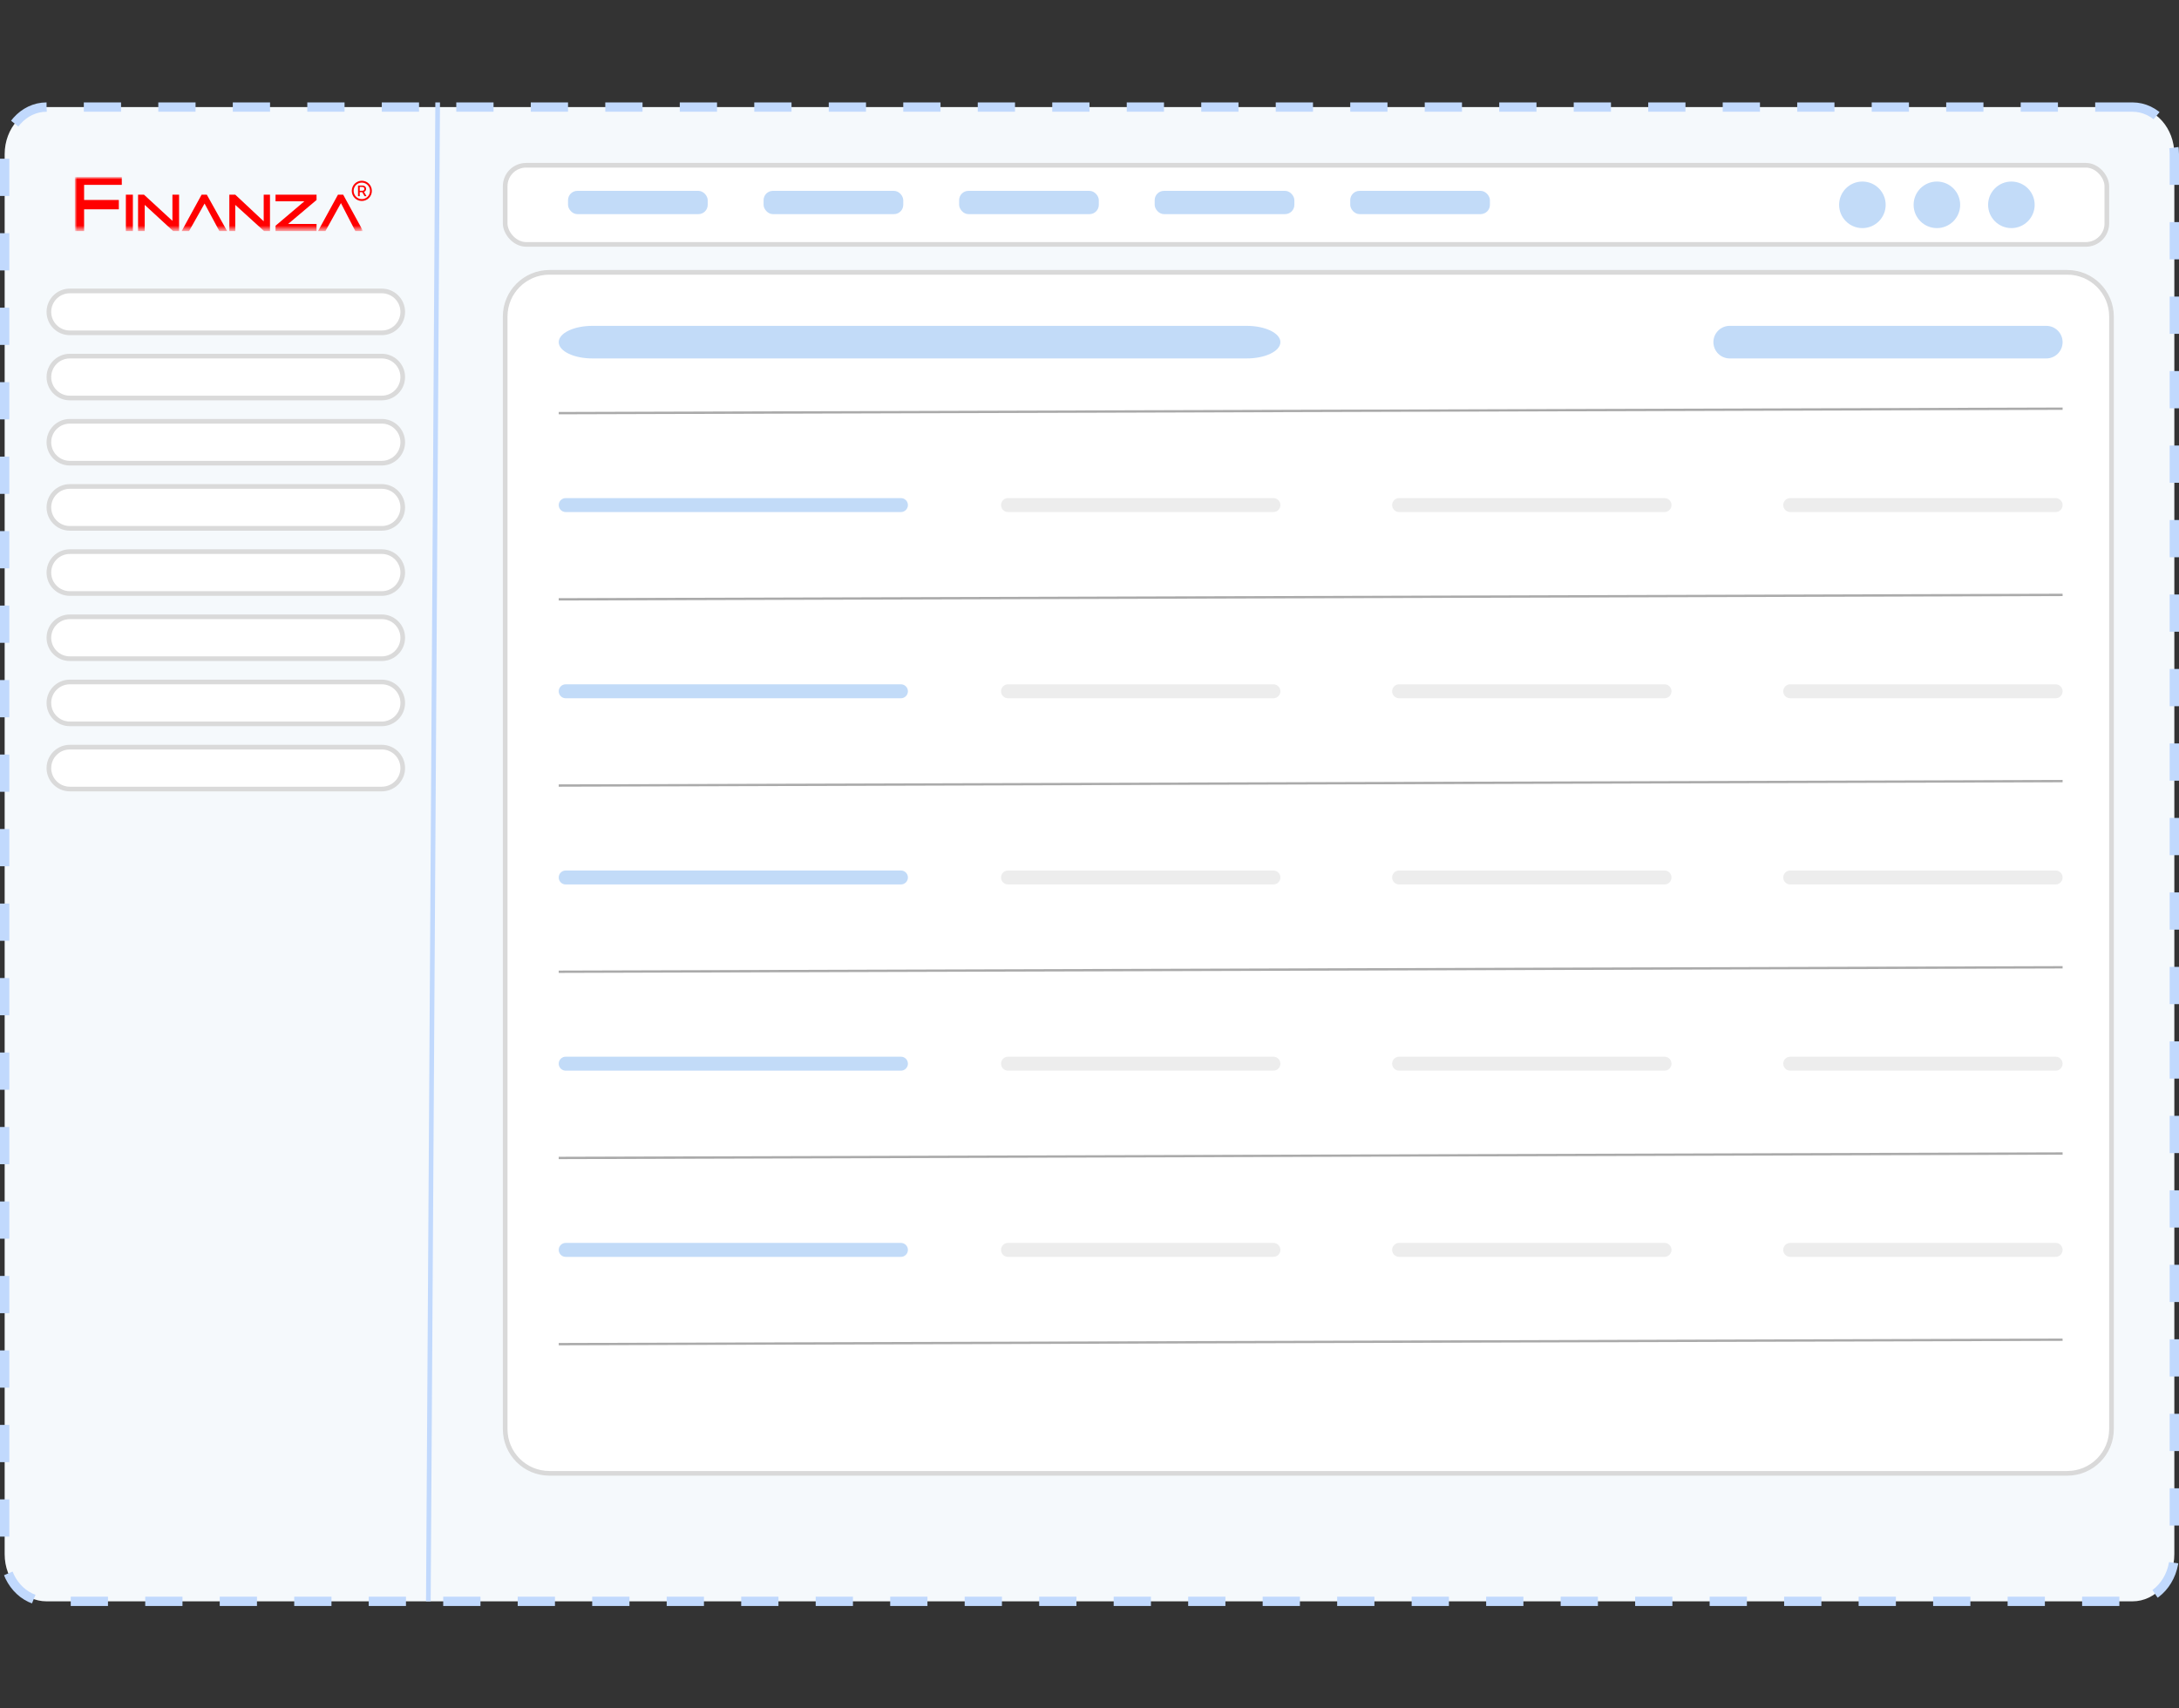 <svg width="468" height="367" viewBox="0 0 468 367" fill="none" xmlns="http://www.w3.org/2000/svg">
<rect x="0" y="0" width="468" height="367" fill="#333333" stroke="none"/>
<path d="M458 23H10C5.029 23 1 27.538 1 33.137V333.863C1 339.462 5.029 344 10 344H458C462.971 344 467 339.462 467 333.863V33.137C467 27.538 462.971 23 458 23Z" fill="#F5F9FC" stroke="#C1D9FD" stroke-width="2" stroke-dasharray="8 8"/>
<path d="M94 22L92 344" stroke="#C1D9FD"/>
<path d="M82 62.5H15C12.515 62.5 10.5 64.515 10.5 67C10.5 69.485 12.515 71.5 15 71.5H82C84.485 71.5 86.5 69.485 86.5 67C86.5 64.515 84.485 62.5 82 62.5Z" fill="white" stroke="#DADADA"/>
<path d="M82 76.5H15C12.515 76.5 10.5 78.515 10.5 81C10.5 83.485 12.515 85.5 15 85.5H82C84.485 85.5 86.5 83.485 86.5 81C86.5 78.515 84.485 76.5 82 76.5Z" fill="white" stroke="#DADADA"/>
<path d="M82 90.5H15C12.515 90.5 10.5 92.515 10.5 95C10.5 97.485 12.515 99.5 15 99.5H82C84.485 99.5 86.5 97.485 86.5 95C86.5 92.515 84.485 90.5 82 90.5Z" fill="white" stroke="#DADADA"/>
<path d="M82 104.5H15C12.515 104.5 10.5 106.515 10.5 109C10.5 111.485 12.515 113.5 15 113.5H82C84.485 113.5 86.5 111.485 86.5 109C86.5 106.515 84.485 104.5 82 104.5Z" fill="white" stroke="#DADADA"/>
<path d="M82 118.5H15C12.515 118.5 10.5 120.515 10.5 123C10.5 125.485 12.515 127.5 15 127.5H82C84.485 127.5 86.5 125.485 86.5 123C86.5 120.515 84.485 118.5 82 118.5Z" fill="white" stroke="#DADADA"/>
<path d="M82 132.5H15C12.515 132.5 10.5 134.515 10.5 137C10.5 139.485 12.515 141.5 15 141.5H82C84.485 141.5 86.5 139.485 86.5 137C86.5 134.515 84.485 132.5 82 132.5Z" fill="white" stroke="#DADADA"/>
<path d="M82 146.5H15C12.515 146.5 10.5 148.515 10.5 151C10.5 153.485 12.515 155.5 15 155.5H82C84.485 155.5 86.5 153.485 86.5 151C86.5 148.515 84.485 146.5 82 146.5Z" fill="white" stroke="#DADADA"/>
<path d="M82 160.5H15C12.515 160.5 10.5 162.515 10.5 165C10.5 167.485 12.515 169.5 15 169.5H82C84.485 169.5 86.5 167.485 86.5 165C86.5 162.515 84.485 160.5 82 160.5Z" fill="white" stroke="#DADADA"/>
<path d="M444 58.5H118C112.753 58.5 108.5 62.753 108.5 68V307C108.5 312.247 112.753 316.5 118 316.5H444C449.247 316.5 453.5 312.247 453.5 307V68C453.5 62.753 449.247 58.5 444 58.5Z" fill="white" stroke="#D9D9D9"/>
<path d="M120 88.75L443 87.793" stroke="#AAAAAA" stroke-width="0.5"/>
<path d="M120 128.75L443 127.793" stroke="#AAAAAA" stroke-width="0.5"/>
<path d="M120 208.75L443 207.793" stroke="#AAAAAA" stroke-width="0.5"/>
<path d="M120 248.75L443 247.793" stroke="#AAAAAA" stroke-width="0.5"/>
<path d="M120 288.75L443 287.793" stroke="#AAAAAA" stroke-width="0.5"/>
<path d="M120 168.75L443 167.793" stroke="#AAAAAA" stroke-width="0.5"/>
<path d="M267.767 70H127.233C123.238 70 120 71.567 120 73.5C120 75.433 123.238 77 127.233 77H267.767C271.762 77 275 75.433 275 73.5C275 71.567 271.762 70 267.767 70Z" fill="#C2DBF8"/>
<path d="M439.5 70H371.5C369.567 70 368 71.567 368 73.5C368 75.433 369.567 77 371.5 77H439.5C441.433 77 443 75.433 443 73.5C443 71.567 441.433 70 439.5 70Z" fill="#C2DBF8"/>
<path d="M193.5 107H121.5C120.672 107 120 107.672 120 108.5C120 109.328 120.672 110 121.5 110H193.5C194.328 110 195 109.328 195 108.5C195 107.672 194.328 107 193.5 107Z" fill="#C2DBF8"/>
<path d="M273.5 107H216.5C215.672 107 215 107.672 215 108.5C215 109.328 215.672 110 216.5 110H273.5C274.328 110 275 109.328 275 108.5C275 107.672 274.328 107 273.5 107Z" fill="#EDEDED"/>
<path d="M357.5 107H300.5C299.672 107 299 107.672 299 108.5C299 109.328 299.672 110 300.5 110H357.5C358.328 110 359 109.328 359 108.5C359 107.672 358.328 107 357.5 107Z" fill="#EDEDED"/>
<path d="M441.5 107H384.5C383.672 107 383 107.672 383 108.5C383 109.328 383.672 110 384.5 110H441.5C442.328 110 443 109.328 443 108.5C443 107.672 442.328 107 441.5 107Z" fill="#EDEDED"/>
<path d="M273.5 147H216.5C215.672 147 215 147.672 215 148.5C215 149.328 215.672 150 216.5 150H273.5C274.328 150 275 149.328 275 148.5C275 147.672 274.328 147 273.5 147Z" fill="#EDEDED"/>
<path d="M357.5 147H300.5C299.672 147 299 147.672 299 148.5C299 149.328 299.672 150 300.5 150H357.5C358.328 150 359 149.328 359 148.5C359 147.672 358.328 147 357.5 147Z" fill="#EDEDED"/>
<path d="M441.5 147H384.5C383.672 147 383 147.672 383 148.5C383 149.328 383.672 150 384.5 150H441.5C442.328 150 443 149.328 443 148.5C443 147.672 442.328 147 441.5 147Z" fill="#EDEDED"/>
<path d="M273.5 187H216.5C215.672 187 215 187.672 215 188.5C215 189.328 215.672 190 216.5 190H273.5C274.328 190 275 189.328 275 188.5C275 187.672 274.328 187 273.5 187Z" fill="#EDEDED"/>
<path d="M357.5 187H300.5C299.672 187 299 187.672 299 188.5C299 189.328 299.672 190 300.5 190H357.5C358.328 190 359 189.328 359 188.5C359 187.672 358.328 187 357.5 187Z" fill="#EDEDED"/>
<path d="M441.5 187H384.5C383.672 187 383 187.672 383 188.5C383 189.328 383.672 190 384.5 190H441.5C442.328 190 443 189.328 443 188.5C443 187.672 442.328 187 441.5 187Z" fill="#EDEDED"/>
<path d="M273.5 227H216.5C215.672 227 215 227.672 215 228.5C215 229.328 215.672 230 216.5 230H273.5C274.328 230 275 229.328 275 228.5C275 227.672 274.328 227 273.5 227Z" fill="#EDEDED"/>
<path d="M357.5 227H300.5C299.672 227 299 227.672 299 228.5C299 229.328 299.672 230 300.5 230H357.5C358.328 230 359 229.328 359 228.5C359 227.672 358.328 227 357.5 227Z" fill="#EDEDED"/>
<path d="M441.5 227H384.5C383.672 227 383 227.672 383 228.5C383 229.328 383.672 230 384.5 230H441.5C442.328 230 443 229.328 443 228.5C443 227.672 442.328 227 441.5 227Z" fill="#EDEDED"/>
<path d="M273.5 267H216.5C215.672 267 215 267.672 215 268.5C215 269.328 215.672 270 216.5 270H273.5C274.328 270 275 269.328 275 268.5C275 267.672 274.328 267 273.5 267Z" fill="#EDEDED"/>
<path d="M357.5 267H300.5C299.672 267 299 267.672 299 268.5C299 269.328 299.672 270 300.5 270H357.5C358.328 270 359 269.328 359 268.5C359 267.672 358.328 267 357.5 267Z" fill="#EDEDED"/>
<path d="M441.5 267H384.5C383.672 267 383 267.672 383 268.5C383 269.328 383.672 270 384.5 270H441.5C442.328 270 443 269.328 443 268.5C443 267.672 442.328 267 441.5 267Z" fill="#EDEDED"/>
<path d="M193.5 147H121.5C120.672 147 120 147.672 120 148.5C120 149.328 120.672 150 121.5 150H193.5C194.328 150 195 149.328 195 148.5C195 147.672 194.328 147 193.5 147Z" fill="#C2DBF8"/>
<path d="M193.5 187H121.5C120.672 187 120 187.672 120 188.5C120 189.328 120.672 190 121.5 190H193.5C194.328 190 195 189.328 195 188.5C195 187.672 194.328 187 193.5 187Z" fill="#C2DBF8"/>
<path d="M193.5 227H121.5C120.672 227 120 227.672 120 228.5C120 229.328 120.672 230 121.5 230H193.5C194.328 230 195 229.328 195 228.5C195 227.672 194.328 227 193.5 227Z" fill="#C2DBF8"/>
<path d="M193.5 267H121.5C120.672 267 120 267.672 120 268.5C120 269.328 120.672 270 121.5 270H193.5C194.328 270 195 269.328 195 268.5C195 267.672 194.328 267 193.5 267Z" fill="#C2DBF8"/>
<rect x="108.5" y="35.5" width="344" height="17" rx="4.5" fill="white" stroke="#D9D9D9"/>
<circle cx="400" cy="44" r="5" fill="#C2DBF8"/>
<circle cx="432" cy="44" r="5" fill="#C2DBF8"/>
<circle cx="416" cy="44" r="5" fill="#C2DBF8"/>
<rect x="122" y="41" width="30" height="5" rx="2" fill="#C2DBF8"/>
<rect x="164" y="41" width="30" height="5" rx="2" fill="#C2DBF8"/>
<rect x="206" y="41" width="30" height="5" rx="2" fill="#C2DBF8"/>
<rect x="248" y="41" width="30" height="5" rx="2" fill="#C2DBF8"/>
<rect x="290" y="41" width="30" height="5" rx="2" fill="#C2DBF8"/>
<g clip-path="url(#clip0_3645_8698)">
<mask id="mask0_3645_8698" style="mask-type:luminance" maskUnits="userSpaceOnUse" x="16" y="38" width="62" height="12">
<path d="M77.987 38H16V49.64H77.987V38Z" fill="white"/>
</mask>
<g mask="url(#mask0_3645_8698)">
<mask id="mask1_3645_8698" style="mask-type:luminance" maskUnits="userSpaceOnUse" x="16" y="38" width="62" height="12">
<path d="M77.987 38H16V49.64H77.987V38Z" fill="white"/>
</mask>
<g mask="url(#mask1_3645_8698)">
<path fill-rule="evenodd" clip-rule="evenodd" d="M26.159 38H16V49.64H18.064V44.965H25.524V42.961H18.064V39.717H26.159V38ZM28.54 41.816H27.032V49.64H28.54V41.816ZM29.652 49.64V41.816H30.921L37.033 47.445V41.816H38.462V49.64H37.192L31.08 44.011V49.64H29.652ZM43.303 41.816L39.017 49.64H40.605L43.938 43.724L47.113 49.64H48.78L44.414 41.816H43.303ZM49.256 49.64V41.816H50.526L56.637 47.541V41.816H57.986V49.64H56.717L50.526 44.011V49.64H49.256ZM67.987 41.816H59.177V43.247H65.367L59.177 48.495V49.64H67.987V48.113H61.876L67.987 42.961V41.816ZM68.304 49.64L72.59 41.816H73.702L77.987 49.64H76.321L73.225 43.629L69.892 49.64H68.304Z" fill="#FF0000"/>
</g>
</g>
<path d="M77.711 42.972C78.793 42.972 79.669 42.089 79.669 41C79.669 39.91 78.793 39.027 77.711 39.027C76.63 39.027 75.754 39.91 75.754 41C75.754 42.089 76.63 42.972 77.711 42.972Z" stroke="#FF0000" stroke-width="0.4"/>
<path d="M76.894 42.142V39.858H77.774C77.965 39.858 78.123 39.889 78.249 39.95C78.376 40.011 78.471 40.095 78.534 40.203C78.596 40.31 78.628 40.434 78.628 40.574C78.628 40.714 78.596 40.837 78.532 40.943C78.47 41.049 78.375 41.131 78.248 41.19C78.122 41.249 77.963 41.278 77.773 41.278H77.106V40.981H77.739C77.859 40.981 77.957 40.965 78.033 40.933C78.109 40.901 78.165 40.855 78.2 40.794C78.235 40.733 78.253 40.66 78.253 40.574C78.253 40.488 78.235 40.413 78.199 40.35C78.163 40.287 78.108 40.239 78.031 40.205C77.956 40.171 77.857 40.154 77.734 40.154H77.267V42.142H76.894ZM78.112 41.112L78.722 42.142H78.298L77.7 41.112H78.112Z" fill="#FF0000"/>
</g>
<defs>
<clipPath id="clip0_3645_8698">
<rect width="64" height="12" fill="white" transform="translate(16 38)"/>
</clipPath>
</defs>
</svg>
